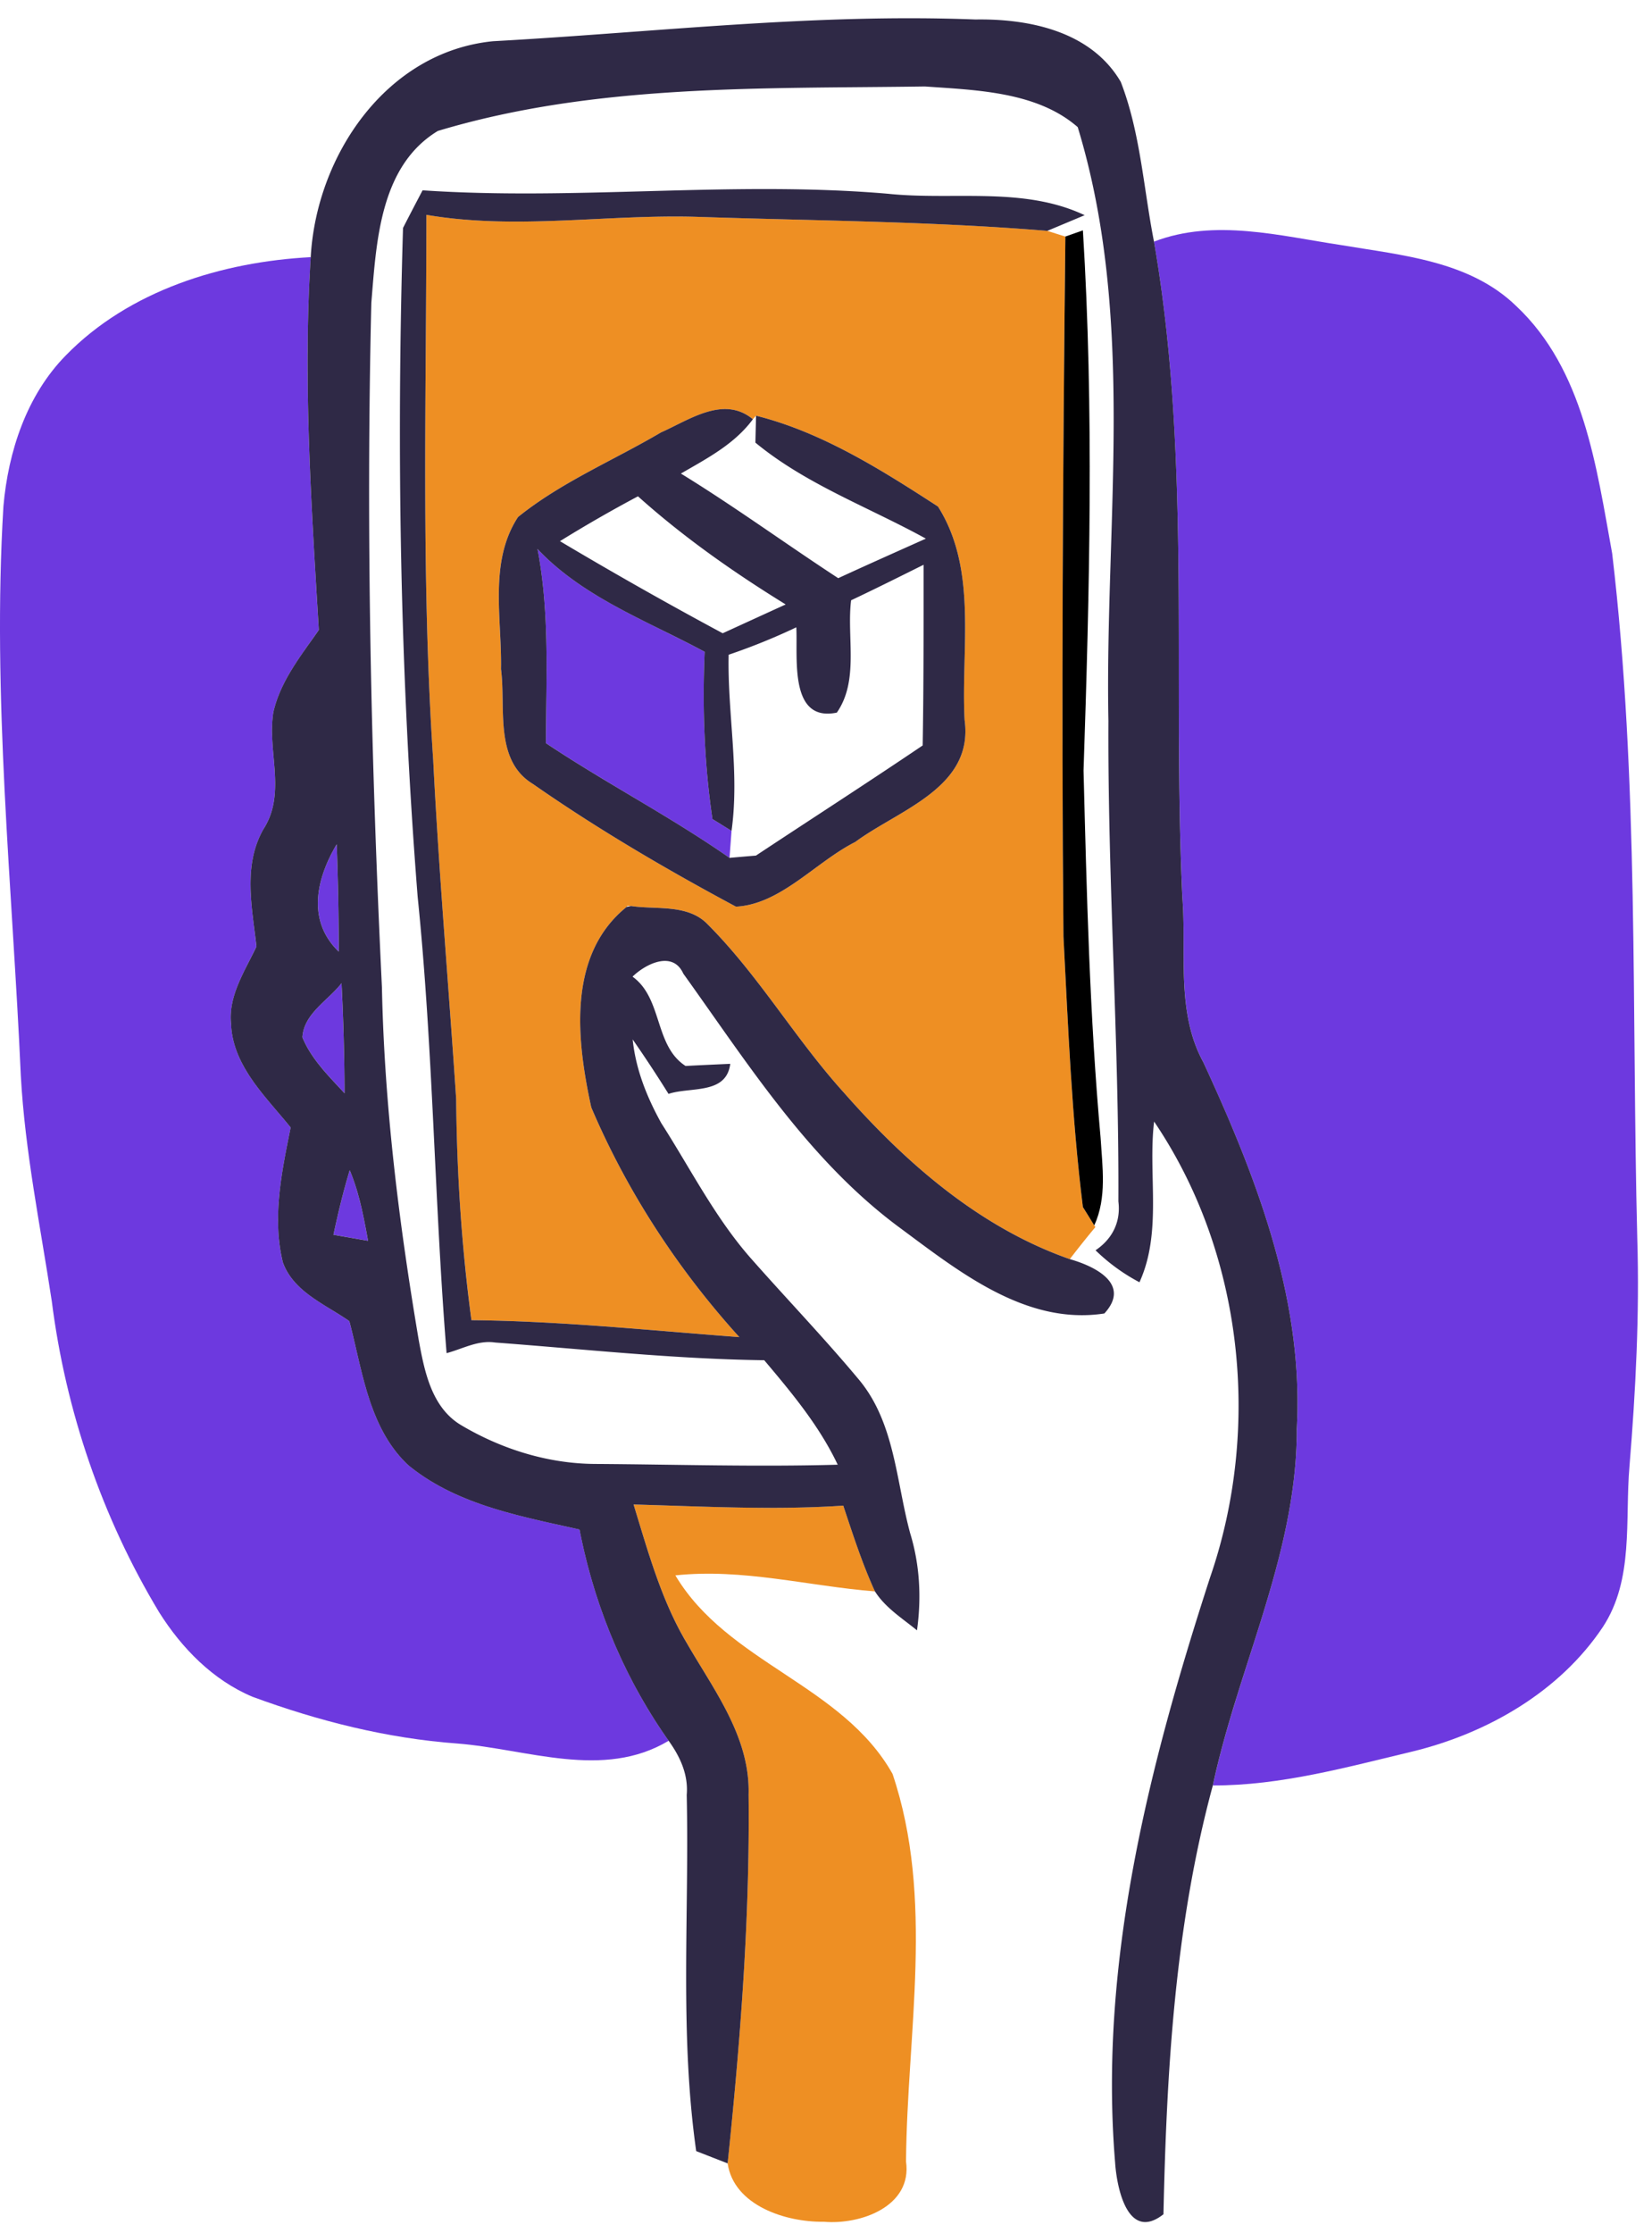 <svg xmlns="http://www.w3.org/2000/svg" xml:space="preserve" style="fill-rule:evenodd;clip-rule:evenodd;stroke-linejoin:round;stroke-miterlimit:2" viewBox="0 0 77 104"><path d="M30.814 20.14c-2.219 1.306-4.656 2.319-6.668 3.942-1.372 2.089-.748 4.732-.795 7.086.236 1.789-.335 4.243 1.49 5.35 3.024 2.106 6.22 3.978 9.462 5.713 2.083-.106 3.708-2.077 5.561-3.013 2.024-1.5 5.532-2.525 5.097-5.679-.177-3.301.623-7.002-1.242-9.945-2.631-1.707-5.414-3.466-8.48-4.231l-.147.165c-1.359-1.124-2.96.029-4.278.612M19.873 10.006c4.197.718 8.427-.036 12.641.094 5.432.182 10.881.206 16.301.653.206.065.63.201.841.265-.117 10.863-.187 21.739-.088 32.602.218 4.208.383 8.421.906 12.606.13.211.401.635.531.853l.052.077c-.406.487-.806.988-1.194 1.494-4.196-1.472-7.639-4.473-10.534-7.762-2.26-2.495-3.961-5.45-6.344-7.833-.918-.959-2.401-.677-3.572-.854-.041 0-.118-.005-.159-.011l-.047.053c-2.79 2.248-2.325 6.238-1.648 9.339 1.665 3.913 4.043 7.551 6.903 10.699-4.161-.312-8.315-.748-12.488-.789a82.769 82.769 0 0 1-.712-10.304c-.347-5.261-.806-10.517-1.071-15.783-.565-8.451-.318-16.93-.318-25.399" style="fill:#ee8f23"/><path d="M53.788 11.254c2.83-1.083 5.867-.266 8.739.164 2.824.477 5.967.73 8.138 2.831 3.155 2.96 3.743 7.491 4.479 11.534 1.254 10.593.9 21.279 1.17 31.926.107 3.536-.075 7.067-.364 10.592-.218 2.507.218 5.261-1.242 7.485-2.018 3.02-5.39 4.95-8.868 5.797-3.066.73-6.138 1.589-9.309 1.583 1.188-5.567 3.93-10.828 3.913-16.612.335-6.015-1.884-11.729-4.361-17.084-1.277-2.342-.771-5.102-.971-7.65-.477-10.187.429-20.468-1.324-30.566" style="fill:#6d39df"/><path d="M3.072 4.846C6.027 1.821 10.352.492 14.483.274c-.365 5.79.029 11.587.376 17.366-.829 1.195-1.788 2.377-2.118 3.83-.294 1.802.612 3.756-.447 5.421-.983 1.695-.547 3.66-.342 5.49-.529 1.136-1.312 2.278-1.182 3.596.07 1.972 1.617 3.395 2.778 4.837-.413 2.054-.872 4.196-.366 6.28.495 1.377 1.984 1.959 3.102 2.742.612 2.313.9 4.978 2.742 6.702 2.254 1.854 5.214 2.378 7.986 3.001.682 3.525 2.071 6.897 4.155 9.84-3.055 1.83-6.597.383-9.852.129-3.278-.24-6.473-1.047-9.545-2.177-1.842-.771-3.301-2.266-4.349-3.931-2.66-4.408-4.361-9.386-5.007-14.494-.53-3.49-1.248-6.962-1.443-10.492-.394-8.84-1.347-17.679-.812-26.53.224-2.559 1.083-5.178 2.913-7.038" style="fill:#6d39df" transform="translate(0 11.704)"/><path d="M25.446 34.616c.006-3.019.183-6.067-.394-9.045 2.125 2.254 5.12 3.349 7.792 4.79-.112 2.596-.018 5.214.364 7.792.224.135.666.412.889.548l-.094 1.258c-2.76-1.929-5.761-3.477-8.557-5.343m-9.656 9.71c-1.496-1.441-1.054-3.389-.095-5.002.059 1.665.095 3.331.095 5.002m-1.695 3.99c.064-1.101 1.195-1.713 1.824-2.518.088 1.706.136 3.412.142 5.125-.742-.806-1.548-1.583-1.966-2.607m2.206 6.191c.442 1.053.648 2.166.854 3.29l-1.613-.283c.218-1.012.459-2.024.759-3.007" style="fill:#6d39df"/><path d="M.631.575c3.259.088 6.52.27 9.775.052.446 1.343.882 2.702 1.476 3.996-3.107-.247-6.167-1.083-9.303-.747 2.436 4.09 7.779 5.085 10.122 9.245 1.965 5.82.676 12.058.629 18.055.3 2.101-2.136 2.96-3.837 2.807-1.76.029-4.19-.754-4.478-2.719.594-5.703 1.041-11.44.977-17.178.076-2.683-1.619-4.867-2.89-7.073C1.919 5.018 1.307 2.769.631.575" style="fill:#ee8f23" transform="translate(28.9 69.504)"/><path d="M6.101 53.853c-.3.983-.541 1.995-.759 3.008l1.613.282c-.206-1.124-.412-2.236-.854-3.29m-2.206-6.19c.418 1.023 1.224 1.8 1.965 2.607-.006-1.713-.053-3.42-.141-5.127-.629.807-1.76 1.419-1.824 2.52m1.695-3.99c0-1.672-.036-3.337-.095-5.002-.959 1.612-1.401 3.56.095 5.002m7.191-42.407C20.267.855 27.752-.04 35.266.254c2.519-.041 5.397.553 6.774 2.908.918 2.371 1.059 4.955 1.548 7.438 1.754 10.098.847 20.379 1.323 30.565.201 2.549-.306 5.309.972 7.651 2.477 5.355 4.696 11.069 4.36 17.084.018 5.785-2.724 11.045-3.913 16.613-1.765 6.502-2.154 13.27-2.301 19.972-1.66 1.301-2.178-1.224-2.254-2.418-.765-9.292 1.583-18.478 4.426-27.241 2.406-6.967 1.548-15.101-2.608-21.239-.294 2.484.389 5.133-.682 7.486-.759-.4-1.442-.9-2.048-1.489.801-.541 1.183-1.341 1.065-2.277.036-7.462-.5-14.912-.464-22.374-.177-9.215 1.305-18.696-1.431-27.665-1.894-1.653-4.719-1.724-7.126-1.894-7.597.111-15.348-.136-22.698 2.071-2.707 1.641-2.866 5.172-3.101 8.009-.254 10.628-.018 21.262.494 31.878.112 5.502.794 10.987 1.712 16.413.265 1.447.589 3.142 1.96 3.972 1.895 1.13 4.085 1.813 6.297 1.819 3.76.023 7.515.141 11.275.035-.859-1.812-2.142-3.348-3.425-4.867-4.19-.053-8.362-.512-12.54-.824-.801-.123-1.524.3-2.265.495-.572-7.08-.624-14.183-1.348-21.25-.818-10.364-.995-20.774-.683-31.16.3-.589.606-1.172.912-1.754 7.209.488 14.453-.459 21.679.159 3.049.323 6.315-.354 9.181 1l-1.742.73c-5.42-.447-10.869-.471-16.301-.653-4.213-.13-8.445.623-12.64-.094 0 8.467-.248 16.948.318 25.398.264 5.267.723 10.523 1.07 15.783.03 3.449.253 6.886.712 10.305 4.173.041 8.328.477 12.488.789-2.86-3.149-5.237-6.786-6.902-10.699-.678-3.102-1.143-7.091 1.647-9.339l.206-.042c1.171.177 2.654-.105 3.572.853 2.383 2.384 4.084 5.338 6.344 7.833 2.896 3.29 6.337 6.291 10.534 7.762 1.17.33 2.871 1.16 1.612 2.531-3.678.565-6.814-1.983-9.586-4.031-4.209-3.125-7.027-7.603-10.04-11.8-.488-1.083-1.748-.459-2.366.142 1.413 1.018 1.006 3.213 2.472 4.16.523-.029 1.56-.076 2.083-.099-.183 1.447-1.854 1.059-2.878 1.4a61.347 61.347 0 0 0-1.671-2.537c.142 1.389.66 2.684 1.336 3.903 1.377 2.147 2.537 4.466 4.254 6.384 1.655 1.872 3.39 3.678 4.991 5.602 1.642 2.007 1.701 4.714 2.354 7.116.447 1.459.53 2.995.317 4.519-.699-.571-1.47-1.048-1.959-1.813-.594-1.294-1.03-2.654-1.477-3.996-3.254.218-6.515.036-9.774-.052.676 2.194 1.288 4.443 2.471 6.437 1.271 2.208 2.966 4.391 2.89 7.074.064 5.738-.383 11.476-.977 17.178-.366-.141-1.101-.429-1.465-.571-.783-5.508-.318-11.057-.442-16.589.082-.948-.312-1.789-.842-2.524-2.082-2.943-3.471-6.315-4.154-9.84-2.772-.624-5.732-1.148-7.986-3.001-1.842-1.725-2.131-4.391-2.743-6.704-1.117-.782-2.607-1.365-3.1-2.742-.507-2.083-.048-4.225.364-6.279C2.188 50.423.64 48.998.569 47.027c-.129-1.318.654-2.46 1.184-3.595-.206-1.83-.642-3.797.341-5.491 1.059-1.666.153-3.62.447-5.42.329-1.454 1.289-2.637 2.119-3.831-.347-5.779-.742-11.575-.377-17.366.259-4.72 3.513-9.563 8.498-10.058" style="fill:#2f2946" transform="translate(10.2 .654)"/><path d="m49.657 11.018.817-.288c.518 8.374.312 16.783.03 25.163.147 5.708.282 11.417.795 17.108.082 1.353.3 2.777-.295 4.078-.129-.218-.4-.642-.53-.854-.523-4.184-.688-8.398-.906-12.605-.1-10.863-.029-21.738.089-32.602"/><path d="M25.446 34.616c2.796 1.866 5.797 3.414 8.557 5.343.306-.028.924-.082 1.23-.105 2.589-1.713 5.196-3.39 7.773-5.131.048-2.808.042-5.609.042-8.416-1.124.559-2.242 1.118-3.378 1.654-.212 1.713.383 3.725-.665 5.232-2.248.465-1.813-2.602-1.889-3.973a29.136 29.136 0 0 1-3.154 1.277c-.059 2.736.517 5.467.135 8.204-.223-.136-.665-.413-.889-.548-.382-2.578-.476-5.196-.364-7.792-2.672-1.441-5.667-2.536-7.792-4.79.577 2.978.4 6.026.394 9.045m.654-9.409a196.827 196.827 0 0 0 7.585 4.29c.977-.447 1.954-.895 2.936-1.342-2.424-1.495-4.766-3.137-6.885-5.037a64.046 64.046 0 0 0-3.636 2.089m4.713-5.067c1.319-.583 2.919-1.737 4.279-.612-.853 1.159-2.137 1.824-3.355 2.53 2.502 1.536 4.873 3.266 7.333 4.873 1.353-.624 2.718-1.23 4.084-1.842-2.66-1.466-5.585-2.525-7.945-4.472.006-.312.024-.936.03-1.254 3.065.765 5.849 2.525 8.48 4.231 1.865 2.942 1.065 6.644 1.242 9.945.435 3.155-3.072 4.179-5.097 5.679-1.854.936-3.477 2.907-5.561 3.013-3.242-1.735-6.438-3.607-9.463-5.714-1.824-1.106-1.254-3.56-1.488-5.349.047-2.354-.577-4.996.794-7.086 2.013-1.623 4.449-2.636 6.667-3.942" style="fill:#2f2946"/></svg>
